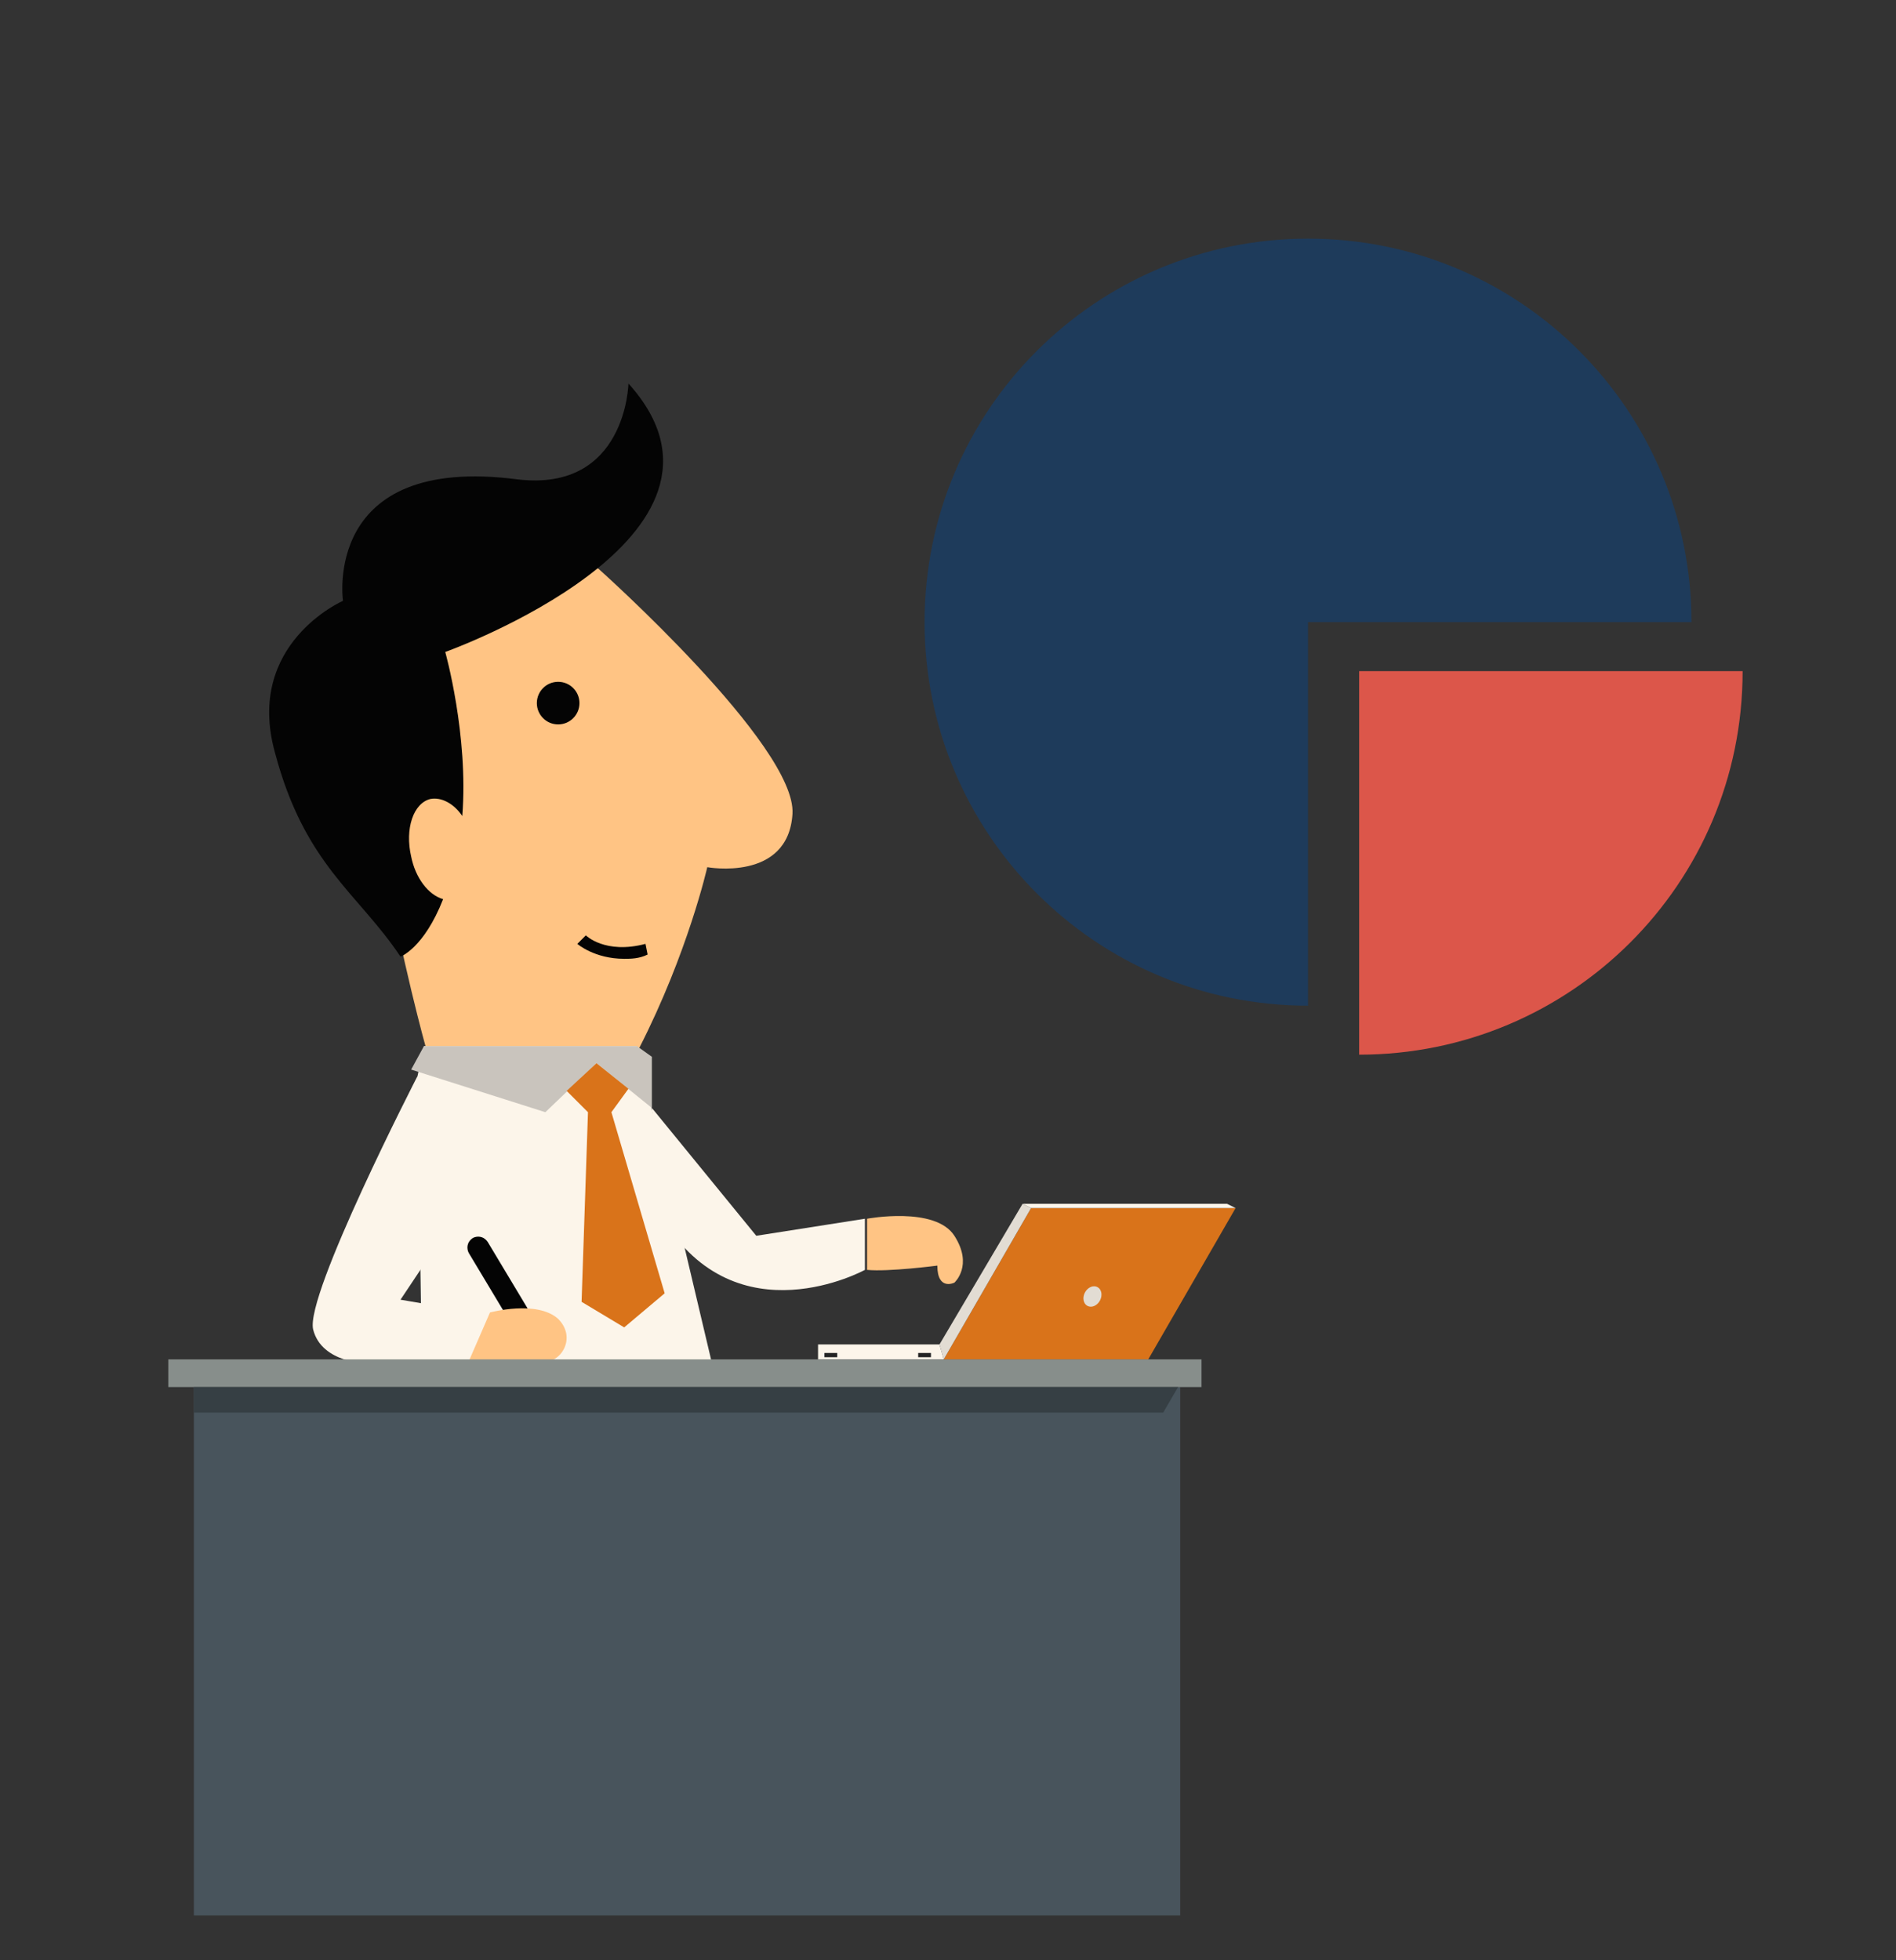 <?xml version="1.0" encoding="utf-8"?>
<!-- Generator: Adobe Illustrator 19.2.0, SVG Export Plug-In . SVG Version: 6.00 Build 0)  -->
<svg version="1.1" id="Layer" xmlns="http://www.w3.org/2000/svg" xmlns:xlink="http://www.w3.org/1999/xlink" x="0px" y="0px"
	 viewBox="0 0 89 92" style="enable-background:new 0 0 89 92;" xml:space="preserve">
<rect x="0" y="0" width="89" height="92" fill="#333333" stroke="none"/>
<style type="text/css">
	.st0{fill:#FCF5EA;}
	.st1{fill:#FFC484;}
	.st2{fill:#040404;}
	.st3{fill:#C9C4BD;}
	.st4{fill:#D9731A;}
	.st5{fill:#0C3744;}
	.st6{fill:#CC7737;}
	.st7{fill:#1E289E;}
	.st8{fill:#686868;}
	.st9{fill:#FFFFFF;}
	.st10{clip-path:url(#SVGID_2_);fill:#CCCCCC;}
	.st11{fill:#D8613D;}
	.st12{fill:#F1E9D4;}
	.st13{fill:#F26F41;}
	.st14{fill:#D3CCBA;}
	.st15{fill:#868080;}
	.st16{fill:#050000;}
	.st17{fill:#B2AAAA;}
	.st18{fill:#BF8E4D;}
	.st19{fill:#FFBD67;}
	.st20{fill:#FFAA00;}
	.st21{fill:#594A42;}
	.st22{fill:#BE1E2D;}
	.st23{fill:#054159;}
	.st24{fill:#0B100F;}
	.st25{fill:#F5EDE0;}
	.st26{fill:#1E3B5B;}
	.st27{fill:#DC564A;}
	.st28{fill-rule:evenodd;clip-rule:evenodd;fill:#FFFFFF;}
	.st29{fill-rule:evenodd;clip-rule:evenodd;fill:#727574;}
	.st30{fill-rule:evenodd;clip-rule:evenodd;fill:#F1EDE6;}
	.st31{fill-rule:evenodd;clip-rule:evenodd;fill:#454545;}
	.st32{fill-rule:evenodd;clip-rule:evenodd;fill:#DC564A;}
	.st33{fill-rule:evenodd;clip-rule:evenodd;fill:#1E3B5B;}
	.st34{fill-rule:evenodd;clip-rule:evenodd;fill:#639C0D;}
	.st35{fill:#242424;}
	.st36{fill:#E2DCD3;}
	.st37{fill:#48545C;}
	.st38{fill:#878E8B;}
	.st39{fill:#363F44;}
	.st40{fill:#414042;}
	.st41{fill:#FEA07C;}
	.st42{fill:#C2684A;}
</style>
<g>
	<g>
		<g>
			<path class="st1" d="M28.1,26.7c0,0,9.3,8.3,9.1,11.5c-0.2,3.2-4,2.5-4,2.5s-0.9,4-3.2,8.5h-10c0,0-4.7-16.8-1.5-20.2
				C21.7,25.5,25.1,25,28.1,26.7z"/>
			<path class="st2" d="M29.5,18c0,0-0.1,5.1-5.2,4.5c-9.2-1.2-8.2,5.7-8.2,5.7s-4.6,2-3.2,7.1c1.4,5.3,3.9,6.6,5.9,9.6
				c0,0,1.1-0.4,2-2.7c-0.7-0.2-1.3-1-1.5-2c-0.3-1.3,0.1-2.5,0.9-2.7c0.5-0.1,1.1,0.2,1.5,0.8c0.3-3.8-0.8-7.7-0.8-7.7
				S36,25.2,29.5,18z"/>
			<circle class="st2" cx="26.2" cy="33" r="1"/>
			<polygon class="st0" points="19.9,49.1 19.6,50.5 19.8,63.9 33.4,63.9 29.9,49.1 			"/>
			<polygon class="st3" points="19.9,49.1 19.3,50.2 25.6,52.2 28,49.9 30.6,52 30.6,49.6 29.9,49.1 			"/>
			<polygon class="st4" points="27.6,52.2 26.6,51.2 28,49.9 29.5,51.1 28.7,52.2 31.2,60.7 29.3,62.3 27.3,61.1 			"/>
			<path class="st0" d="M19.6,50.5c0,0-5.3,10.3-4.9,11.9c0.4,1.6,2.6,1.6,2.6,1.6h4.6l1-2.3l-4.1-0.7l2.4-3.6L19.6,50.5z"/>
			<path class="st0" d="M30.6,52l4.9,6l5.1-0.8v2.4c0,0-6,3.3-9.5-2.4L30.6,52z"/>
			<path class="st1" d="M40.7,57.2c0,0,3.2-0.6,4.1,0.8c0.9,1.4,0,2.2,0,2.2s-0.8,0.4-0.8-0.8c0,0-2.3,0.3-3.3,0.2V57.2z"/>
			<path class="st2" d="M24.8,63c-0.2,0-0.3-0.1-0.4-0.2l-2.4-4c-0.1-0.2-0.1-0.5,0.2-0.7c0.2-0.1,0.5-0.1,0.7,0.2l2.4,4
				c0.1,0.2,0.1,0.5-0.2,0.7C25,63,24.9,63,24.8,63z"/>
			<path class="st1" d="M23,61.6c0,0,2.2-0.6,3.2,0.3c0.9,0.9,0.1,2.1-0.7,2c-0.8,0-3.5,0-3.5,0L23,61.6z"/>
			<path class="st2" d="M29.3,45c-1.4,0-2.2-0.7-2.2-0.7l0.4-0.4l-0.2,0.2l0.2-0.2c0,0,0.9,0.9,2.8,0.4l0.1,0.5
				C30,45,29.6,45,29.3,45z"/>
		</g>
		<g>
			<g>
				<polygon class="st0" points="38.4,63.8 44.3,63.8 44.1,63.1 38.4,63.1 				"/>
				<rect x="43.1" y="63.5" class="st35" width="0.6" height="0.2"/>
				<rect x="38.7" y="63.5" class="st35" width="0.6" height="0.2"/>
				<polygon class="st4" points="53.9,63.8 44.3,63.8 48.4,56.7 58,56.7 				"/>
				<polygon class="st0" points="48,56.5 48.4,56.7 58,56.7 57.6,56.5 				"/>
				<polygon class="st36" points="44.1,63.1 44.3,63.8 48.4,56.7 48,56.5 				"/>
				
					<ellipse transform="matrix(0.469 -0.883 0.883 0.469 -26.465 77.632)" class="st36" cx="51.3" cy="60.8" rx="0.5" ry="0.4"/>
			</g>
			<g>
				<rect x="9.1" y="65.1" class="st37" width="46.3" height="24.8"/>
				<rect x="7.9" y="63.8" class="st38" width="48.5" height="1.3"/>
				<polygon class="st39" points="54.6,66.3 9.1,66.3 9.1,65.1 55.3,65.1 				"/>
			</g>
		</g>
	</g>
	<g>
		<path class="st26" d="M61.4,29.2h18c0-9.9-8-18-18-18c-9.9,0-18,8-18,18c0,9.9,8,18,18,18V29.2z"/>
		<path class="st27" d="M63.8,49.5c9.9,0,18-8,18-18h-18V49.5z"/>
	</g>
</g>
</svg>
